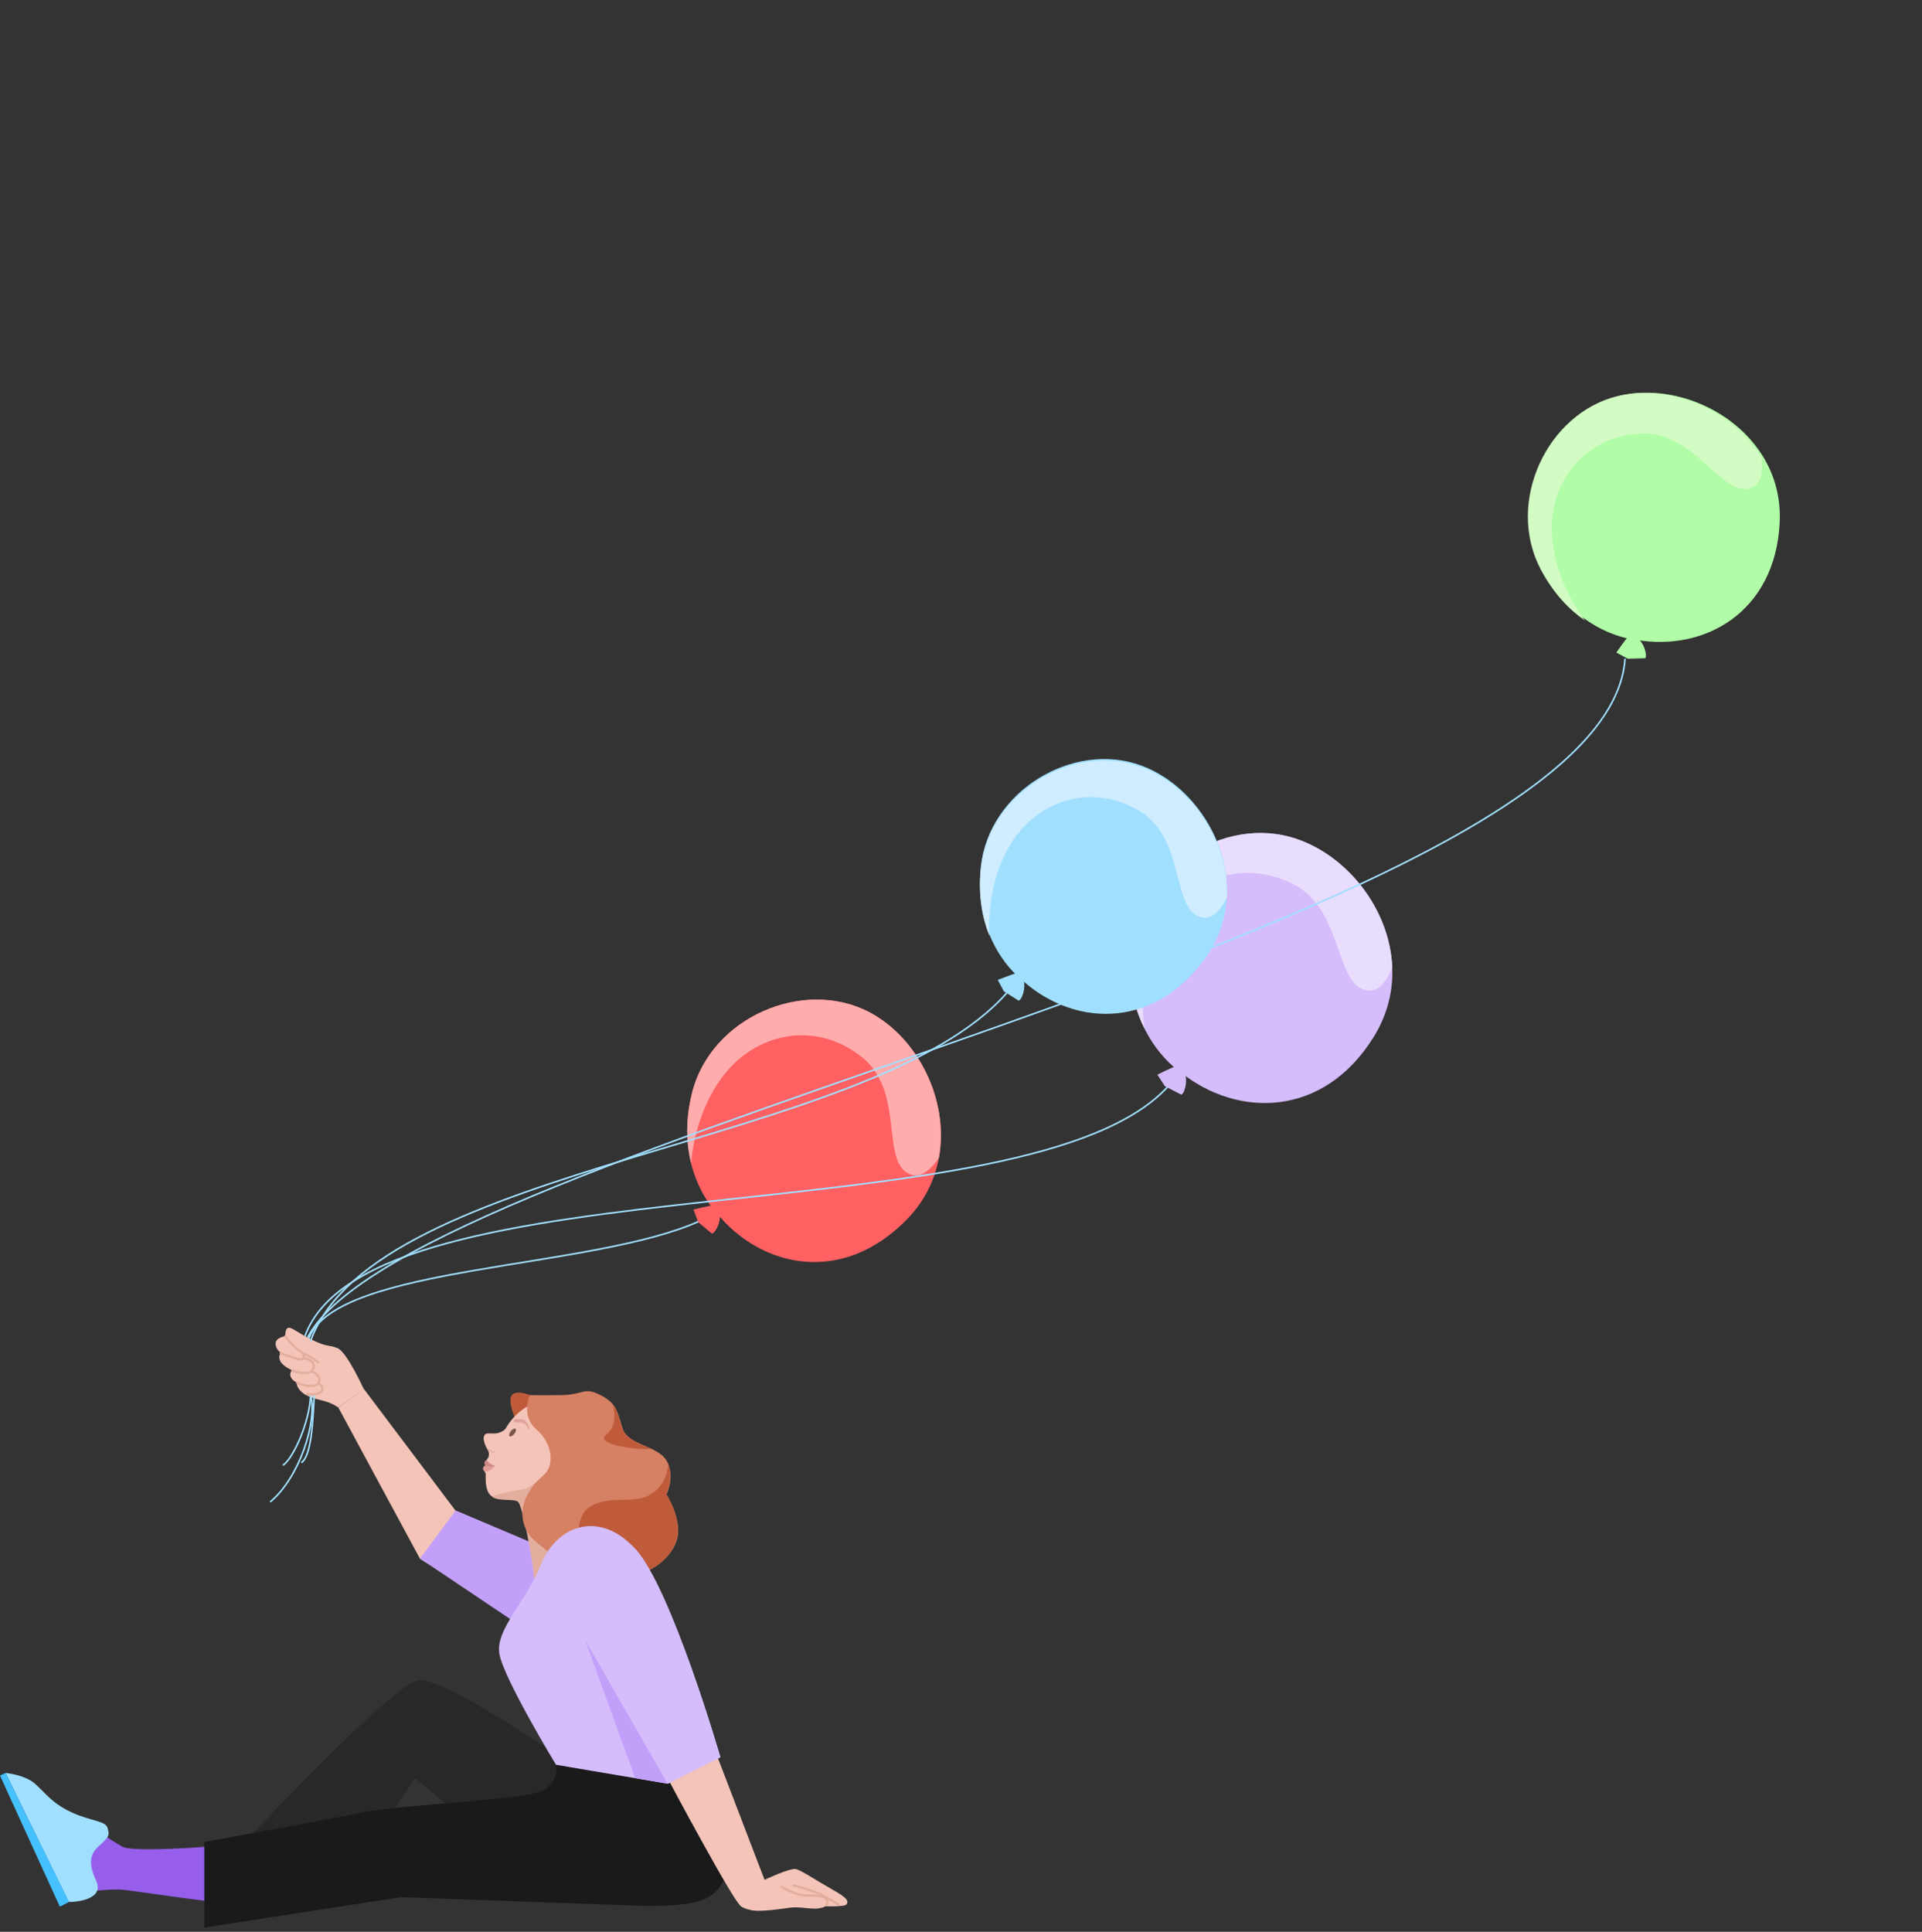 <?xml version="1.0" encoding="UTF-8"?> <svg xmlns="http://www.w3.org/2000/svg" xmlns:xlink="http://www.w3.org/1999/xlink" id="emZhw5ukXW81" viewBox="0 0 588 591" shape-rendering="geometricPrecision" text-rendering="geometricPrecision"><rect x="0" y="0" width="588" height="591" fill="#333333" stroke="none"/><style> #emZhw5ukXW83_tr {animation: emZhw5ukXW83_tr__tr 5600ms linear infinite normal forwards}@keyframes emZhw5ukXW83_tr__tr { 0% {transform: translate(172.2px,551.015px) rotate(0deg)} 17.857% {transform: translate(172.2px,551.015px) rotate(-20.055deg)} 42.857% {transform: translate(172.2px,551.015px) rotate(-20.055deg)} 67.857% {transform: translate(172.2px,551.015px) rotate(0deg)} 100% {transform: translate(172.2px,551.015px) rotate(0deg)}} #emZhw5ukXW85_tr {animation: emZhw5ukXW85_tr__tr 5600ms linear infinite normal forwards}@keyframes emZhw5ukXW85_tr__tr { 0% {transform: translate(128.5px,527.61px) rotate(0deg)} 17.857% {transform: translate(128.5px,527.61px) rotate(34.707deg)} 42.857% {transform: translate(128.5px,527.61px) rotate(34.707deg)} 67.857% {transform: translate(128.5px,527.61px) rotate(0deg)} 100% {transform: translate(128.5px,527.61px) rotate(0deg)}} #emZhw5ukXW87_tr {animation: emZhw5ukXW87_tr__tr 5600ms linear infinite normal forwards}@keyframes emZhw5ukXW87_tr__tr { 0% {transform: translate(191.301px,542.398px) rotate(0deg)} 17.857% {transform: translate(191.301px,542.398px) rotate(5.13deg)} 42.857% {transform: translate(191.301px,542.398px) rotate(5.13deg)} 67.857% {transform: translate(191.301px,542.398px) rotate(0deg)} 100% {transform: translate(191.301px,542.398px) rotate(0deg)}} #emZhw5ukXW88_tr {animation: emZhw5ukXW88_tr__tr 5600ms linear infinite normal forwards}@keyframes emZhw5ukXW88_tr__tr { 0% {transform: translate(166.6px,486px) rotate(0deg)} 17.857% {transform: translate(166.6px,486px) rotate(0deg)} 42.857% {transform: translate(166.6px,486px) rotate(-9.368deg)} 67.857% {transform: translate(166.6px,486px) rotate(0deg)} 100% {transform: translate(166.6px,486px) rotate(0deg)}} #emZhw5ukXW817_tr {animation: emZhw5ukXW817_tr__tr 5600ms linear infinite normal forwards}@keyframes emZhw5ukXW817_tr__tr { 0% {transform: translate(95.098px,409.46px) rotate(0deg)} 7.143% {transform: translate(95.098px,409.46px) rotate(-3.773deg)} 14.286% {transform: translate(95.098px,409.46px) rotate(1.304deg)} 21.429% {transform: translate(95.098px,409.46px) rotate(-3.867deg)} 28.571% {transform: translate(95.098px,409.46px) rotate(-1.641deg)} 35.714% {transform: translate(95.098px,409.46px) rotate(2.318deg)} 42.857% {transform: translate(95.098px,409.46px) rotate(2.343deg)} 50% {transform: translate(95.098px,409.46px) rotate(0deg)} 57.143% {transform: translate(95.098px,409.46px) rotate(-3.773deg)} 64.286% {transform: translate(95.098px,409.46px) rotate(1.304deg)} 71.429% {transform: translate(95.098px,409.46px) rotate(-3.867deg)} 78.571% {transform: translate(95.098px,409.46px) rotate(-1.641deg)} 85.714% {transform: translate(95.098px,409.46px) rotate(2.318deg)} 92.857% {transform: translate(95.098px,409.46px) rotate(2.343deg)} 100% {transform: translate(95.098px,409.46px) rotate(0deg)}} #emZhw5ukXW822_tr {animation: emZhw5ukXW822_tr__tr 5600ms linear infinite normal forwards}@keyframes emZhw5ukXW822_tr__tr { 0% {transform: translate(92.756px,414.016px) rotate(0deg)} 7.143% {transform: translate(92.756px,414.016px) rotate(2.234deg)} 14.286% {transform: translate(92.756px,414.016px) rotate(5.437deg)} 21.429% {transform: translate(92.756px,414.016px) rotate(1.569deg)} 28.571% {transform: translate(92.756px,414.016px) rotate(2.095deg)} 35.714% {transform: translate(92.756px,414.016px) rotate(2.652deg)} 42.857% {transform: translate(92.756px,414.016px) rotate(2.369deg)} 50% {transform: translate(92.756px,414.016px) rotate(0deg)} 57.143% {transform: translate(92.756px,414.016px) rotate(2.234deg)} 64.286% {transform: translate(92.756px,414.016px) rotate(5.437deg)} 71.429% {transform: translate(92.756px,414.016px) rotate(1.569deg)} 78.571% {transform: translate(92.756px,414.016px) rotate(2.095deg)} 85.714% {transform: translate(92.756px,414.016px) rotate(2.652deg)} 92.857% {transform: translate(92.756px,414.016px) rotate(2.369deg)} 100% {transform: translate(92.756px,414.016px) rotate(0deg)}} #emZhw5ukXW824_tr {animation: emZhw5ukXW824_tr__tr 5600ms linear infinite normal forwards}@keyframes emZhw5ukXW824_tr__tr { 0% {transform: translate(356.997px,332.703px) rotate(0deg)} 3.571% {transform: translate(356.997px,332.703px) rotate(15.798deg)} 10.714% {transform: translate(356.997px,332.703px) rotate(22.813deg)} 17.857% {transform: translate(356.997px,332.703px) rotate(16.544deg)} 25% {transform: translate(356.997px,332.703px) rotate(12.657deg)} 32.143% {transform: translate(356.997px,332.703px) rotate(17.538deg)} 39.286% {transform: translate(356.997px,332.703px) rotate(23.645deg)} 46.429% {transform: translate(356.997px,332.703px) rotate(20.65deg)} 50% {transform: translate(356.997px,332.703px) rotate(24.497deg)} 53.571% {transform: translate(356.997px,332.703px) rotate(17.538deg)} 58.929% {transform: translate(356.997px,332.703px) rotate(21.369deg)} 64.286% {transform: translate(356.997px,332.703px) rotate(23.645deg)} 69.643% {transform: translate(356.997px,332.703px) rotate(20.65deg)} 78.571% {transform: translate(356.997px,332.703px) rotate(24.497deg)} 91.071% {transform: translate(356.997px,332.703px) rotate(21.369deg)} 100% {transform: translate(356.997px,332.703px) rotate(0deg)}} #emZhw5ukXW828_tr {animation: emZhw5ukXW828_tr__tr 5600ms linear infinite normal forwards}@keyframes emZhw5ukXW828_tr__tr { 0% {transform: translate(93.484px,417.144px) rotate(0deg)} 7.143% {transform: translate(93.484px,417.144px) rotate(-0.726deg)} 14.286% {transform: translate(93.484px,417.144px) rotate(2.345deg)} 21.429% {transform: translate(93.484px,417.144px) rotate(2.986deg)} 28.571% {transform: translate(93.484px,417.144px) rotate(3.771deg)} 35.714% {transform: translate(93.484px,417.144px) rotate(0.954deg)} 42.857% {transform: translate(93.484px,417.144px) rotate(0.902deg)} 50% {transform: translate(93.484px,417.144px) rotate(0deg)} 57.143% {transform: translate(93.484px,417.144px) rotate(-0.726deg)} 64.286% {transform: translate(93.484px,417.144px) rotate(2.345deg)} 71.429% {transform: translate(93.484px,417.144px) rotate(2.986deg)} 78.571% {transform: translate(93.484px,417.144px) rotate(3.771deg)} 85.714% {transform: translate(93.484px,417.144px) rotate(0.954deg)} 92.857% {transform: translate(93.484px,417.144px) rotate(0.902deg)} 100% {transform: translate(93.484px,417.144px) rotate(0deg)}} #emZhw5ukXW829_tr {animation: emZhw5ukXW829_tr__tr 5600ms linear infinite normal forwards}@keyframes emZhw5ukXW829_tr__tr { 0% {transform: translate(497.159px,201.501px) rotate(0deg)} 3.571% {transform: translate(497.159px,201.501px) rotate(15.218deg)} 8.929% {transform: translate(497.159px,201.501px) rotate(5.978deg)} 14.286% {transform: translate(497.159px,201.501px) rotate(1.768deg)} 21.429% {transform: translate(497.159px,201.501px) rotate(7.539deg)} 26.786% {transform: translate(497.159px,201.501px) rotate(-1.336deg)} 33.929% {transform: translate(497.159px,201.501px) rotate(21.322deg)} 39.286% {transform: translate(497.159px,201.501px) rotate(15.798deg)} 46.429% {transform: translate(497.159px,201.501px) rotate(22.813deg)} 53.571% {transform: translate(497.159px,201.501px) rotate(16.544deg)} 60.714% {transform: translate(497.159px,201.501px) rotate(12.657deg)} 67.857% {transform: translate(497.159px,201.501px) rotate(17.538deg)} 75% {transform: translate(497.159px,201.501px) rotate(23.645deg)} 82.143% {transform: translate(497.159px,201.501px) rotate(20.65deg)} 87.5% {transform: translate(497.159px,201.501px) rotate(24.497deg)} 94.643% {transform: translate(497.159px,201.501px) rotate(21.369deg)} 100% {transform: translate(497.159px,201.501px) rotate(0deg)}} #emZhw5ukXW834_tr {animation: emZhw5ukXW834_tr__tr 5600ms linear infinite normal forwards}@keyframes emZhw5ukXW834_tr__tr { 0% {transform: translate(92.843px,414.979px) rotate(0deg)} 7.143% {transform: translate(92.843px,414.979px) rotate(-3.287deg)} 14.286% {transform: translate(92.843px,414.979px) rotate(-4.58deg)} 21.429% {transform: translate(92.843px,414.979px) rotate(-5.298deg)} 28.571% {transform: translate(92.843px,414.979px) rotate(-0.318deg)} 35.714% {transform: translate(92.843px,414.979px) rotate(-4.339deg)} 42.857% {transform: translate(92.843px,414.979px) rotate(0.18deg)} 50% {transform: translate(92.843px,414.979px) rotate(0deg)} 57.143% {transform: translate(92.843px,414.979px) rotate(-3.287deg)} 64.286% {transform: translate(92.843px,414.979px) rotate(-4.58deg)} 71.429% {transform: translate(92.843px,414.979px) rotate(-5.298deg)} 78.571% {transform: translate(92.843px,414.979px) rotate(-0.318deg)} 85.714% {transform: translate(92.843px,414.979px) rotate(-4.339deg)} 92.857% {transform: translate(92.843px,414.979px) rotate(0.18deg)} 100% {transform: translate(92.843px,414.979px) rotate(0deg)}} #emZhw5ukXW836_tr {animation: emZhw5ukXW836_tr__tr 5600ms linear infinite normal forwards}@keyframes emZhw5ukXW836_tr__tr { 0% {transform: translate(307.981px,303.804px) rotate(0deg)} 7.143% {transform: translate(307.981px,303.804px) rotate(-1.336deg)} 14.286% {transform: translate(307.981px,303.804px) rotate(21.322deg)} 19.643% {transform: translate(307.981px,303.804px) rotate(15.798deg)} 26.786% {transform: translate(307.981px,303.804px) rotate(22.813deg)} 33.929% {transform: translate(307.981px,303.804px) rotate(16.544deg)} 41.071% {transform: translate(307.981px,303.804px) rotate(12.657deg)} 46.429% {transform: translate(307.981px,303.804px) rotate(24.497deg)} 50% {transform: translate(307.981px,303.804px) rotate(17.538deg)} 55.357% {transform: translate(307.981px,303.804px) rotate(21.369deg)} 60.714% {transform: translate(307.981px,303.804px) rotate(23.645deg)} 62.5% {transform: translate(307.981px,303.804px) rotate(22.813deg)} 69.643% {transform: translate(307.981px,303.804px) rotate(16.544deg)} 76.786% {transform: translate(307.981px,303.804px) rotate(12.657deg)} 80.357% {transform: translate(307.981px,303.804px) rotate(24.497deg)} 82.143% {transform: translate(307.981px,303.804px) rotate(24.497deg)} 83.929% {transform: translate(307.981px,303.804px) rotate(17.538deg)} 85.714% {transform: translate(307.981px,303.804px) rotate(17.538deg)} 89.286% {transform: translate(307.981px,303.804px) rotate(21.369deg)} 94.643% {transform: translate(307.981px,303.804px) rotate(23.645deg)} 100% {transform: translate(307.981px,303.804px) rotate(0deg)}} #emZhw5ukXW841_tr {animation: emZhw5ukXW841_tr__tr 5600ms linear infinite normal forwards}@keyframes emZhw5ukXW841_tr__tr { 0% {transform: translate(174.152px,481.298px) rotate(0deg)} 17.857% {transform: translate(174.152px,481.298px) rotate(9.889deg)} 42.857% {transform: translate(174.152px,481.298px) rotate(9.889deg)} 67.857% {transform: translate(174.152px,481.298px) rotate(0deg)} 100% {transform: translate(174.152px,481.298px) rotate(0deg)}} #emZhw5ukXW856_tr {animation: emZhw5ukXW856_tr__tr 5600ms linear infinite normal forwards}@keyframes emZhw5ukXW856_tr__tr { 0% {transform: translate(186.538px,486px) rotate(0deg)} 17.857% {transform: translate(186.538px,486px) rotate(3.815deg)} 42.857% {transform: translate(186.538px,486px) rotate(3.815deg)} 67.857% {transform: translate(186.538px,486px) rotate(0deg)} 100% {transform: translate(186.538px,486px) rotate(0deg)}} #emZhw5ukXW858_tr {animation: emZhw5ukXW858_tr__tr 5600ms linear infinite normal forwards}@keyframes emZhw5ukXW858_tr__tr { 0% {transform: translate(230.736px,580.609px) rotate(0deg)} 17.857% {transform: translate(230.736px,580.609px) rotate(-13.384deg)} 42.857% {transform: translate(230.736px,580.609px) rotate(-13.384deg)} 67.857% {transform: translate(230.736px,580.609px) rotate(0deg)} 100% {transform: translate(230.736px,580.609px) rotate(0deg)}} </style><path d="M28.401,578.498c0,0,6.3-.6,8.8-.4c2.5.1,32.6,5,40,4.5s2.6-19,2.6-19-38.3,3.8-42.5,1.3-8.1-5.3-8.1-5.3-5.6,1.1-5.5,7.4s4.7,11.5,4.7,11.5Z" fill="#965eeb"></path><g id="emZhw5ukXW83_tr" transform="translate(172.2,551.015) rotate(0)"><g transform="translate(-172.2,-551.015)"><path d="M128.501,513.997c8-.2,41.9,22.9,41.9,22.9s8.5,3.8,1.3,13.5-31.8,4.2-31.8,4.2l-12.9-10.5c-6.001,1.403-16.002-25.097,1.5-30.1Z" transform="translate(0 0)" fill="#282828"></path><g id="emZhw5ukXW85_tr" transform="translate(128.5,527.61) rotate(0)"><path d="M72.102,566.398c.4-.2,48.3-52.1,56.4-52.4c17.998,1.502,3.998,30.1-1.5,30.1l-11.4,16.2-43.5,6.1Z" transform="translate(-128.5,-527.61)" fill="#282828"></path></g></g></g><path d="M216.9,540.898c.4,0,8.2,27.3,4.8,33.8-3.3,6.6-7.7,8.4-24.3,8.4l-74.7-2.7-60.2,9.3v-26.2c0,0,33.5-6,47.8-8.9c14.2-2.9,52.4-3.8,56.7-7.3s3.1-7.4,3.1-7.4c.315-11.542,24.687.233,46.8,1Z" fill="#1a1a1a"></path><g id="emZhw5ukXW87_tr" transform="translate(191.301,542.398) rotate(0)"><g transform="translate(-191.301,-542.398)"><g id="emZhw5ukXW88_tr" transform="translate(166.6,486) rotate(0)"><g transform="translate(-166.6,-486)"><g transform="translate(0 0)"><path d="M111.3,424.898l28.1,37.3l32.8,13.9-8.4,22.7-35.3-21.9-25-46.3l7.8-5.7Z" fill="#f4c4b8"></path><path d="M87.301,408.799c0,0-.2-2.5,1-2.6s3.2,1.9,7.6,3.9c4.4,2.1,4.4,1.2,7.3,2.3s8.1,12.6,8.1,12.6l-7.8,5.6c0,0-1.9-1.5-5.5-2.3-3.6-.8-5.5-1.9-6.5-3.3-1-1.3-.6-2-.6-2s-1.6-.6-2-1.9.5-1.9.5-1.9-3-1.2-3.7-2.9.3-2.4.3-2.4-1.7-1-1.7-2.9c.1-1.9,3-2.2,3-2.2Z" fill="#f4c4b8"></path><path d="M87.301,408.801c0,0,3,4.1,5.8,5.4s4.2,2.6,4.2,2.6" fill="none" stroke="#e3ae9d" stroke-width="0.7" stroke-linecap="round" stroke-miterlimit="10"></path><path d="M92.898,414.5c0,0,.3,1.3-.8,1.4-1.1,0-6.2-1.9-6.2-1.9" fill="none" stroke="#e3ae9d" stroke-width="0.7" stroke-linecap="round" stroke-miterlimit="10"></path><path d="M92.898,415.598c0,0,2.1.1,2.9,1.5s-.7,2.5-.7,2.5s1.2-.1,2.2,1.4s0,2.3,0,2.3s1.5.3,1.3,1.8-3.2,1.7-4.7,1.4" fill="none" stroke="#e3ae9d" stroke-width="0.7" stroke-linecap="round" stroke-miterlimit="10"></path><path d="M89.398,419.199c0,0,2.9,1.5,5.7.5" fill="none" stroke="#e3ae9d" stroke-width="0.7" stroke-linecap="round" stroke-miterlimit="10"></path><path d="M90.898,423c0,0,3.9,2,6.4.4" fill="none" stroke="#e3ae9d" stroke-width="0.7" stroke-linecap="round" stroke-miterlimit="10"></path></g><g id="emZhw5ukXW817_tr" transform="translate(95.098,409.46) rotate(0)"><g transform="translate(-95.098,-409.46)"><path d="M214.165,373.499c-33,15-111.195,13.461-119.695,35.961" fill="none" stroke="#a1dfff" stroke-width="0.5"></path><path d="M219.064,370.867c13.583,16.974,38.526,22.494,58.313,2.252c19.786-20.242,9.048-52.54-11.21-63.347-20.257-10.807-48.73,1.456-54.47,24.669-5.739,23.213,7.362,36.419,7.362,36.419l.005.007Z" fill="#ff6163"></path><path d="M220.124,370.094c0,0,.569,2.379-.439,4.82-1.009,2.441-1.888,2.486-1.888,2.486l-4.209-3.52-1.429-3.848c0,0,5.476-1.376,6.098-1.231.623.146,1.874,1.288,1.874,1.288l-.007.005Z" fill="#ff6163"></path><path d="M266.166,309.769c-20.253-10.799-48.731,1.457-54.47,24.67-2.119,8.564-1.67,15.774-.263,21.45.641-8.157,3.877-20.753,12.192-29.534c10.045-10.617,26.639-13.691,40.113-2.907s5.237,32.762,15.09,35.949c3.446,1.115,6.636-2.566,8.387-5.155c3.264-17.608-6.397-36.663-21.049-44.473Z" fill="#ffacad"></path></g></g><g id="emZhw5ukXW822_tr" transform="translate(92.756,414.016) rotate(0)"><g transform="translate(-92.756,-414.016)"><path d="M357.661,332.002c-41.862,47.351-244.38,21.779-264.379,76.779m2.844,18.094c-.426,8.353-.858,18.533-3.964,20.626" fill="none" stroke="#a1dfff" stroke-width="0.5"></path><g id="emZhw5ukXW824_tr" transform="translate(356.997,332.703) rotate(0)"><g transform="translate(-356.997,-332.703)"><path d="M361.204,328.053c17.47,13.99,43.771,13.914,59.085-10.879s-2.752-54.818-25.537-61.109-48.623,12.445-49.157,37.057c-.534,24.611,15.602,34.925,15.602,34.925l.007.006Z" fill="#d5bdfb"></path><path d="M362.097,327.036c0,0,1.108,2.261.645,4.94-.463,2.68-1.336,2.923-1.336,2.923l-5.021-2.587-2.303-3.543c0,0,5.191-2.617,5.849-2.611s2.172.871,2.172.871l-.006.007Z" fill="#d5bdfb"></path><path d="M394.75,256.063c-22.778-6.284-48.623,12.446-49.157,37.057-.199,9.081,1.878,16.222,4.57,21.607-1.195-8.339-.782-21.721,5.592-32.416c7.697-12.929,23.674-19.756,39.639-11.96c15.966,7.796,12.645,31.731,23.261,32.711c3.712.344,6.088-4.073,7.263-7.068-.69-18.424-14.689-35.388-31.168-39.931Z" fill="#e9ddfd"></path></g></g></g></g><g id="emZhw5ukXW828_tr" transform="translate(93.484,417.144) rotate(0)"><g transform="translate(-93.484,-417.144)"><g id="emZhw5ukXW829_tr" transform="translate(497.159,201.501) rotate(0)"><g transform="translate(-497.159,-201.501)"><path d="M500.052,195.813c20.779,3.608,42.454-8.407,43.828-35.832c1.375-27.425-27.183-44-48.85-38.838s-34.481,32.37-23.737,52.929c10.744,20.558,28.751,21.738,28.751,21.738l.008.003Z" transform="translate(.579-.052)" fill="#b1fca7"></path><path d="M500.321,194.568c0,0,1.942,1.363,2.778,3.785.835,2.422.225,3.02.225,3.02l-5.32.146-3.511-1.878c0,0,3.095-4.519,3.641-4.813s2.189-.268,2.189-.268l-.002.008Z" fill="#b1fca7"></path><path d="M495.027,121.142c-21.658,5.165-34.48,32.37-23.737,52.929c3.963,7.586,8.922,12.537,13.592,15.758-4.776-6.34-10.517-17.573-10.116-29.299.479-14.17,10.564-27.066,27.286-27.886s24.858,20.446,34.066,16.431c3.221-1.404,3.174-6.129,2.784-9.136-8.943-14.894-28.207-22.535-43.875-18.797Z" fill="#d2fcc4"></path></g></g><path d="M497.159,201.501c-5.498,82.998-371.036,147.625-403.065,207.648m.969,17.822c2,8-3.406,25.031-12.406,32.531" fill="none" stroke="#a1dfff" stroke-width="0.5"></path></g></g><g id="emZhw5ukXW834_tr" transform="translate(92.843,414.979) rotate(0)"><g transform="translate(-92.843,-414.979)"><path d="M307.998,303.998c-41.862,47.351-192.999,51.5-212.998,106.499m.031,16.816c-.426,8.352-5.355,19.089-8.461,21.182" transform="translate(-.017-.194)" fill="none" stroke="#a1dfff" stroke-width="0.5"></path><g id="emZhw5ukXW836_tr" transform="translate(307.981,303.804) rotate(0)"><g transform="translate(-307.981,-303.804)"><path d="M312.015,299.87c15.315,14.517,40.033,16.513,56.371-5.578s1.723-51.723-19.191-59.425c-20.914-7.701-46.664,7.872-49.1,30.955-2.436,23.082,11.914,34.041,11.914,34.041l.006.007Z" transform="translate(-.017-.669)" fill="#a1dfff"></path><path d="M312.931,298.991c0,0,.864,2.212.218,4.693s-1.485,2.641-1.485,2.641l-4.514-2.826-1.886-3.51c0,0,5.083-2.05,5.701-1.993s1.973.989,1.973.989l-.007.006Z" transform="translate(-.017-.194)" fill="#a1dfff"></path><path d="M349.194,234.866c-20.909-7.696-46.665,7.871-49.101,30.954-.901,8.516.489,15.389,2.596,20.66-.467-7.929.972-20.47,7.802-30.018c8.248-11.542,23.796-16.701,38.184-8.121c14.389,8.58,9.387,30.807,19.284,32.563c3.461.615,6.04-3.348,7.38-6.07.8-17.365-11.019-34.404-26.145-39.968Z" transform="translate(-.017-.194)" fill="#cfedff"></path></g></g></g></g><path d="M128.5,476.798l10.9-14.7l32.8,13.9-8.4,24.5-35.3-23.7Z" fill="#c2a0fa"></path></g></g><g id="emZhw5ukXW841_tr" transform="translate(174.152,481.298) rotate(0)"><g transform="translate(-174.152,-481.298)"><path d="M162.1,426.797c0,0-4.6-1.9-5.7.3-1,2.2,1.3,7,1.3,7h8.9l-4.5-7.3Z" fill="#bf5b3b"></path><path d="M162.399,429.598c-.2.1-3.8,2.1-5.9,4.8-2.2,2.7-1.4,2.9-3.5,3.8s-4.4-.4-4.9,1.1c-.6,1.4,1,4.1,1,4.1s.7.8.4,2.1c-.1.8-.9,1.1-1,2.1c0,.1.1.8.1.9-.1.3-.6.6-.6.9-.1.5.6,1.1.6,1.6-.1,2.9.1,5.8,2.1,6.9c4.6,2.6,29.1-5.9,29.1-5.9s-1.6-1.7-2-7.6c-.6-6-15.4-14.8-15.4-14.8Z" fill="#f4c4b8"></path><path d="M166.6,456.3c.5-.3,2.4-6.5,3-6.9-1.4-.1-6.8,5.7-9.1,6.1-9.6,1.6-10,2.4-10,2.4c2.3,1.6,7.1.4,8.1,1.7s2.6,8.9,3.6,14.7c1.2,6.7,1.5,11.7,1.5,11.7l11.7-14.4-8.8-15.3Z" fill="#e3ae9d"></path><path d="M162.101,426.799c0,0-2.9,6.3,2,10.5s5.8,11.1,2,14.2c-3.7,3.1-7.1,8.2-6.1,13.6s5.2,7.3,6.9,9s23.1,8.2,28.4,7.3s11.3-6.1,12.1-11.8c.7-5.8-3.5-12.4-3.5-12.4s2.8-5.7,0-10.4c-2.8-4.6-11.7-4.6-13.4-9.7-1.7-5.2-1.7-7.7-6.8-10.3s-4.9-.2-11.6,0c-6.7.1-10,0-10,0Z" fill="#d68064"></path><path d="M207.301,469.498c.8-5.8-3.5-12.4-3.5-12.4s2.3-4.8.6-9.2c0,.2,0,5.9-5.2,9.2-5.3,3.4-13.3-.1-19.2,4.2-4.1,3-3.4,11.8-2.6,16.7c6.8,2,14.9,3.8,17.9,3.3c5.3-.8,11.3-6,12-11.8Z" fill="#bf5b3b"></path><path d="M199.199,443.298c-3.5-1.7-7.7-2.8-8.8-6.2-1.1-3.3-1.5-5.6-3-7.5.1.2,2.1,6.2-2,9.4-3.5,2.7,8.3,4.6,13.8,4.3Z" fill="#bf5b3b"></path><path d="M157.299,438.701c.5-.6.7-1.4.4-1.6s-.9.1-1.4.7-.7,1.4-.4,1.6.9-.1,1.4-.7Z" fill="#7c5648"></path><path d="M159.799,435.3c1.1.2,1.5,1.3,1.7,1.7s.6.1.4-.3-.8-2.4-2.2-2.5-2.6-.1-2.6.3c-.1.4.4.9,1.1.7c0,.1.6-.1,1.6.1Z" fill="#e0a399"></path><path d="M150.998,444.198c-1-.1-1.6-.8-1.6-.8" fill="none" stroke="#e2afa6" stroke-width="0.5" stroke-linecap="round" stroke-miterlimit="10"></path><path d="M148.801,448.098c-.4.2-1.2.6-1,1.4.1.6.8,1,1.8.5s1.9-1.6,1.9-1.6-2.2-.4-2.7-.3Z" fill="#e29b96"></path><path d="M150.499,448.101c-.8-.4-1.1-1-1.5-1.2s-.7,0-.8.5.1,1,1.1,1.2s2.2-.1,2.2-.1-.2-.1-1-.4Z" fill="#ce8982"></path></g></g><path d="M204.199,447.598l.1.1c0,0-.1,0-.1-.1Z" fill="#bf5b3b"></path><path d="M170.1,539.9c0,0-15.9-26.2-17.3-33.8s8.1-15.8,12.7-27.5c4.7-11.7,17.7-17,28.9-4.7c11.1,12.3,26,63.7,26,63.7l-16.1,8.1-34.2-5.8Z" fill="#d5bdfb"></path><path d="M204.301,545.701l-26-45.9l16,44.2l10,1.7Z" fill="#c2a0fa"></path><g id="emZhw5ukXW856_tr" transform="translate(186.538,486) rotate(0)"><g transform="translate(-186.538,-486)"><path d="M233.901,575.099L219.5,537.5l-15,7c0,0,19.801,37.199,22.201,38.699c5.299,2.801,8.799-5.699,7.2-8.1Z" fill="#f4c4b8"></path><g id="emZhw5ukXW858_tr" transform="translate(230.736,580.609) rotate(0)"><g transform="translate(-230.736,-580.609)"><path d="M254.701,578.099c-5.1-2.9-9.4-5.8-11.2-6.3-1.8-.4-9.6,3.3-9.6,3.3-.9-1.599-10.401-4.099-7.2,8.1c1.6,1,2.5,1,2.5,1c2.5,1,10.2-.3,12.7-.6c2.6-.3,5.3.4,7.9.3c1.2-.1,2.1-.3,2.7-.7c0,0,6,.2,6.5-.6.5-.9.7-1.7-4.3-4.5Z" fill="#f4c4b8"></path><path d="M252.999,582.601c0,0,.3-.5,0-1.3-.7-1.3-3.2-1.5-6.3-1.4-3.1,0-7.5-2.6-7.5-2.6" fill="none" stroke="#e3ae9d" stroke-width="0.7" stroke-linecap="round" stroke-miterlimit="10"></path><path d="M242.801,576.801c0,0,6.3,1.6,8.9,3.1c2.2,1.3,4.9,2.7,4.9,2.7" fill="none" stroke="#e3ae9d" stroke-width="0.7" stroke-linecap="round" stroke-miterlimit="10"></path></g></g><path d="M178,500c-3-5,4.5-34,16.399-26.1c11.1,12.3,26,63.7,26,63.7l-16.1,8.1L178,500Z" fill="#d5bdfb"></path></g></g></g></g><path d="M1.699,542.398c0,0,5.8.5,9,3.3s5.1,5.9,11.1,8.7s10.5,2.6,11.1,4.8.8,2.5-2.9,5.8-1.8,7.6-.5,10.6-.6,4.8-3.9,5.7c-3.2.8-4.6.5-4.6.5l-19.3-39.4Z" fill="#a1dfff"></path><path d="M21.1,581.898l-2.8,1.4L0,543.198l1.7-.8l19.4,39.5Z" fill="#45c1ff"></path></svg> 
